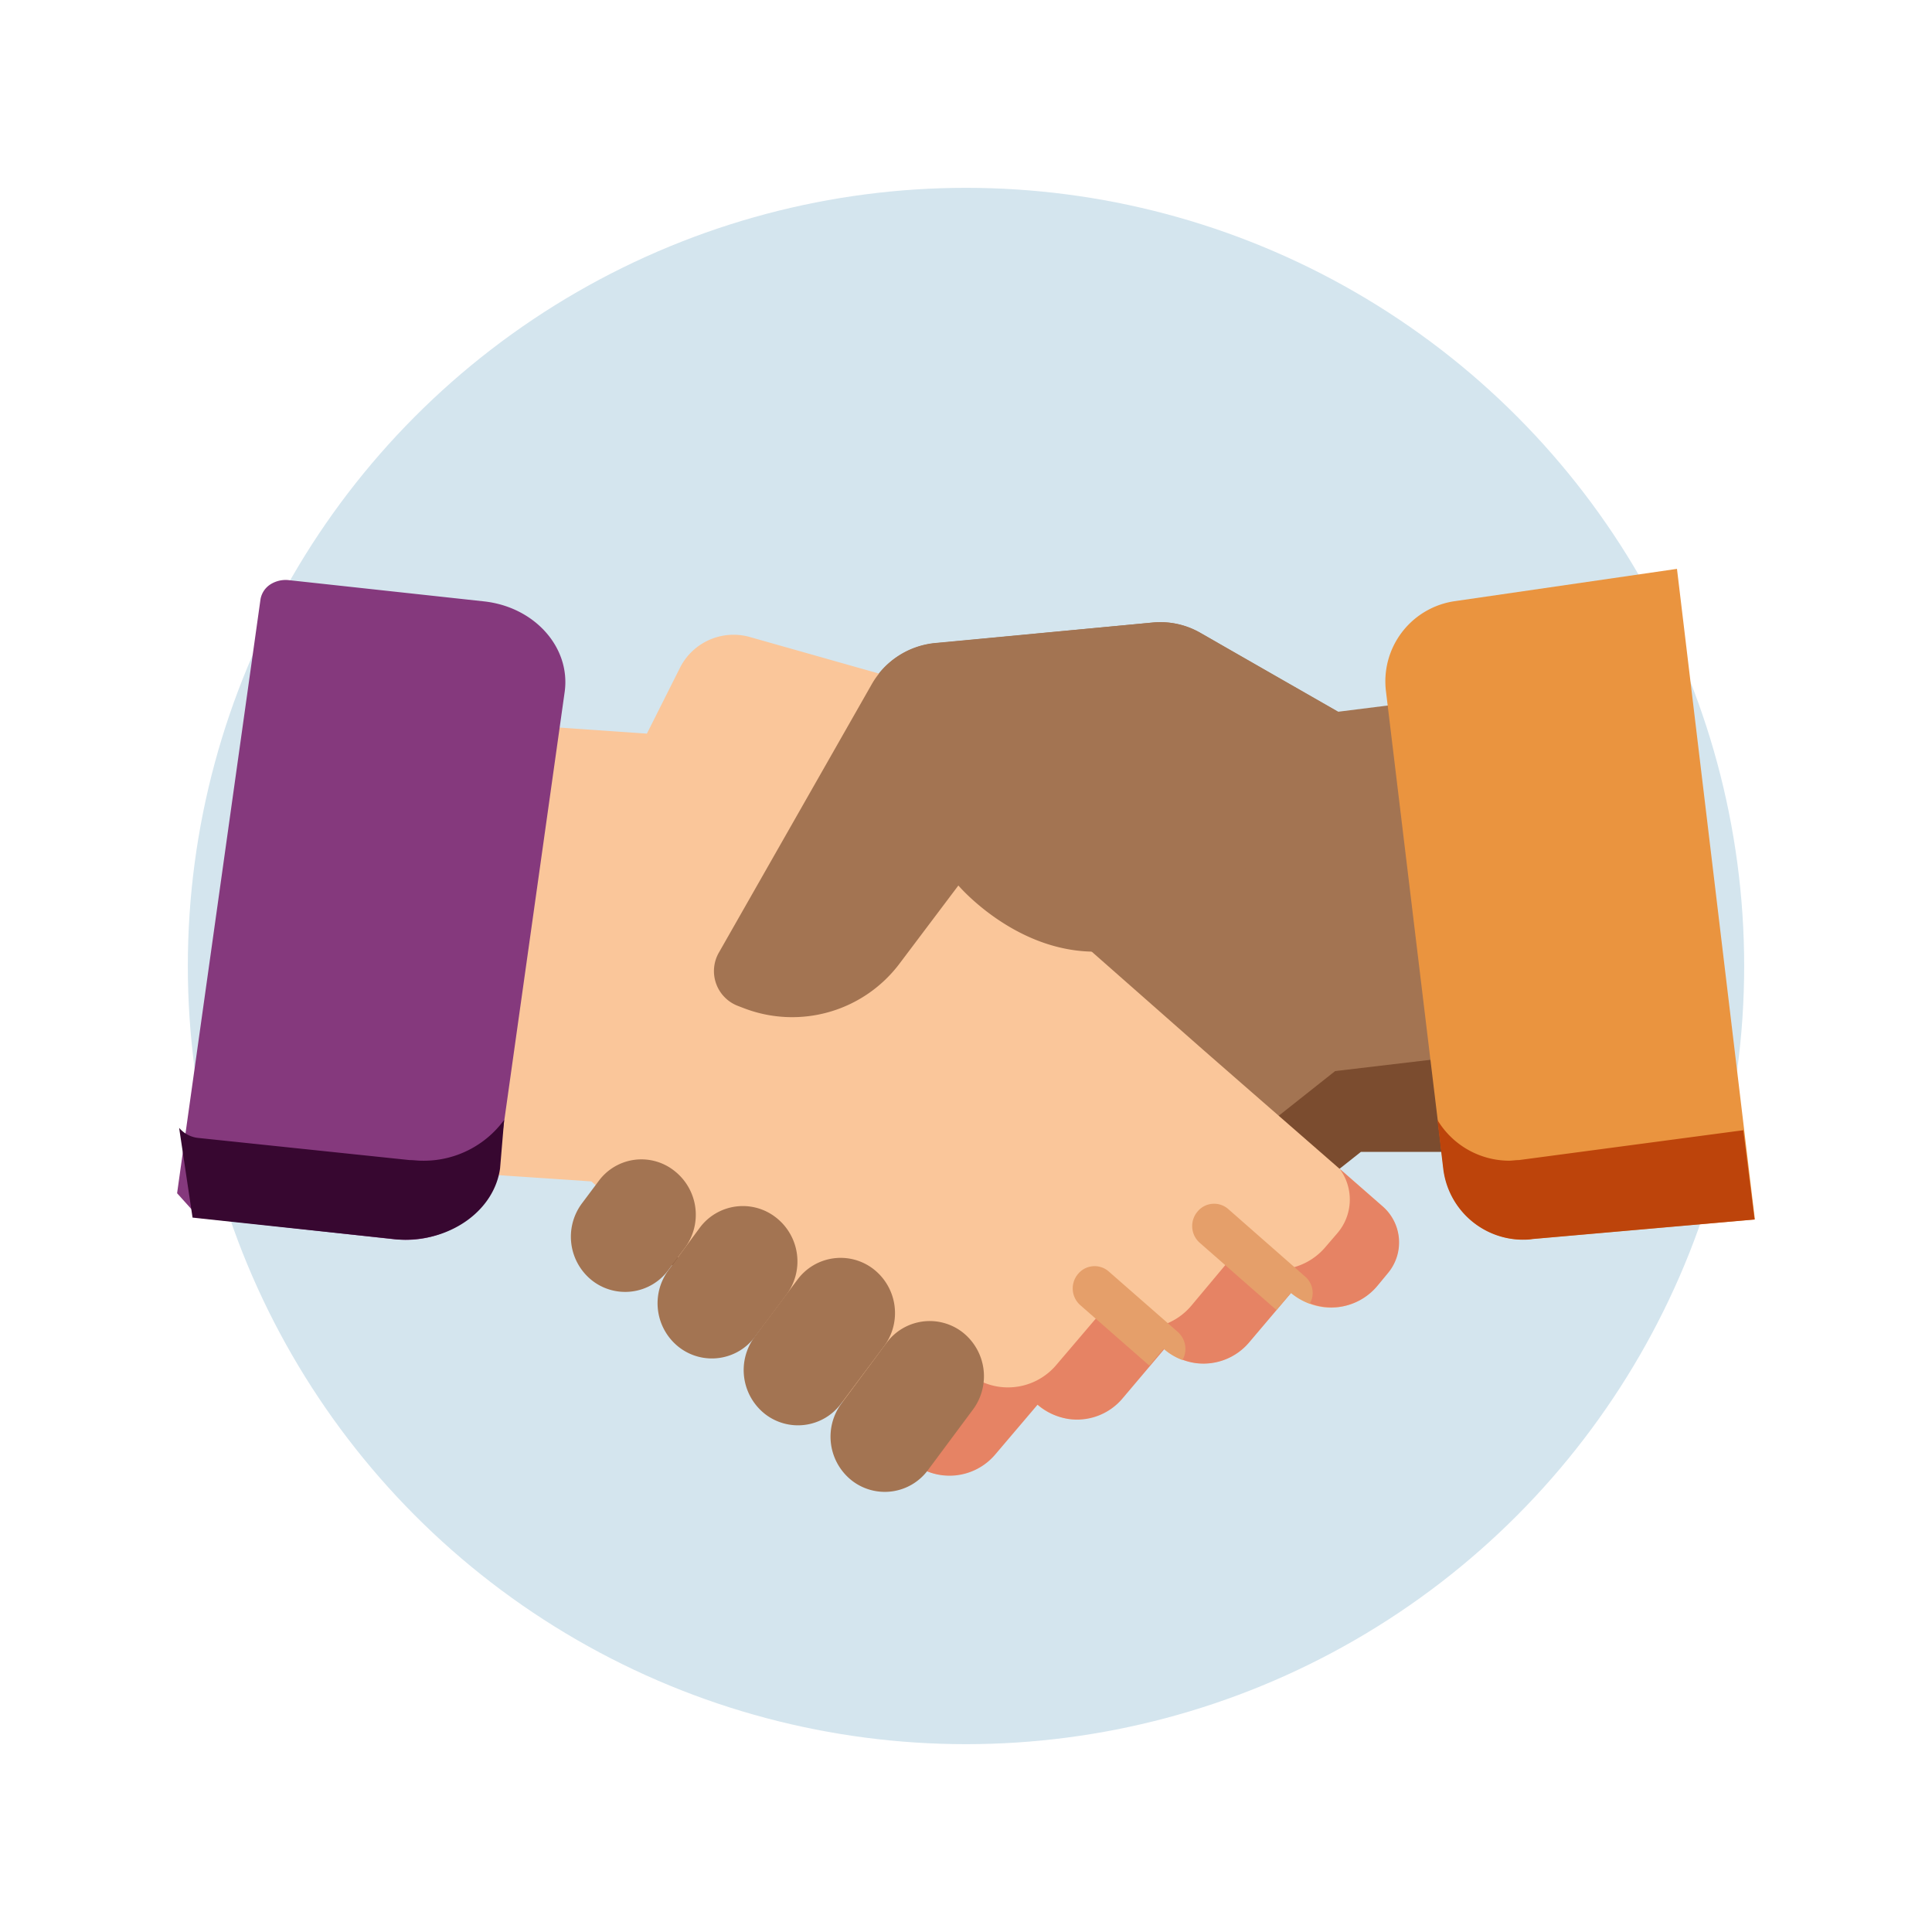 <svg xmlns="http://www.w3.org/2000/svg" viewBox="0 0 180 180"><defs><style>.a{fill:#d4e5ee;}.b{fill:#a37452;}.c{fill:#7b4c2f;}.d{fill:#fac69a;}.e{fill:#e68364;}.f{fill:#e59f6a;}.g{fill:#ea943f;}.h{fill:#bd440b;}.i{fill:#85397d;}.j{fill:#370730;}</style></defs><circle class="a" cx="90" cy="90" r="72.5"/><path class="b" d="M134.82,94.61l-3.53-29.13-6.61.83L111.9,59a7.49,7.49,0,0,0-4.5-1l-20.2,1.9a7.65,7.65,0,0,0-6,3.86L67,88.71a3.47,3.47,0,0,0,1.73,5l.6.22a11.79,11.79,0,0,0,3.41.78l-1.81,1.59-3.61,3.2-10.26,8.9a4.55,4.55,0,0,0-.43,6.31l1,1.21a5.56,5.56,0,0,0,8,.55L69.54,121a5.58,5.58,0,0,0,4.93,1.93,5.38,5.38,0,0,0,3-1.38l3.93,4.57a5.6,5.6,0,0,0,5,1.93,5.38,5.38,0,0,0,3-1.38l2.14,1.88a5.57,5.57,0,0,0,8,.55l2.9-2.56,24.35-19.29,0,0h9.62Z"/><path class="c" d="M124.39,99.79,100,119.11l-2.9,2.56a5.56,5.56,0,0,1-8-.55L87,119.25a5.57,5.57,0,0,1-3,1.37,5.66,5.66,0,0,1-5-1.93l-3.92-4.57a5.66,5.66,0,0,1-3,1.38,5.58,5.58,0,0,1-4.93-1.93L63.25,109a5.56,5.56,0,0,1-7,.33,4.55,4.55,0,0,0,.36,5.4l1,1.21a5.57,5.57,0,0,0,8,.55l3.93,4.57A5.58,5.58,0,0,0,74.47,123a5.37,5.37,0,0,0,3-1.37l3.93,4.57a5.6,5.6,0,0,0,5,1.93,5.38,5.38,0,0,0,3-1.38l2.14,1.87a5.57,5.57,0,0,0,8,.56l2.89-2.57,24.36-19.29,0,0h9.62L135.3,98.5Z"/><path class="d" d="M128.8,112.38,115.75,101l-3.63-3.17-2.6-2.29L98.36,85.71l1.3-11.16a7.71,7.71,0,0,0-5.5-8.32L69.83,59.34a5.59,5.59,0,0,0-6.5,2.92l-3.06,6.09-13.13-.91L43.78,96.57l-1.47,12.64,12.79.86,0,0,26.7,23.42,2.9,2.56a5.59,5.59,0,0,0,8-.61l3.9-4.6a5.67,5.67,0,0,0,3,1.35,5.54,5.54,0,0,0,4.93-1.95l3.9-4.6a5.55,5.55,0,0,0,7.94-.61l3.9-4.6a5.59,5.59,0,0,0,8-.61l1-1.21A4.45,4.45,0,0,0,128.8,112.38Z"/><path class="e" d="M128.8,112.38l-4-3.5a4.81,4.81,0,0,1-.19,6l-1.11,1.29a5.92,5.92,0,0,1-8.45.63L111,121.64a5.9,5.9,0,0,1-8.42.64l-4.15,4.87a5.9,5.9,0,0,1-8.42.64l-4.15,4.87A6.08,6.08,0,0,1,83,134.54l1.76,1.54a5.58,5.58,0,0,0,8-.61l3.91-4.6a5.75,5.75,0,0,0,3,1.35,5.54,5.54,0,0,0,4.93-1.95l3.9-4.61a5.48,5.48,0,0,0,3,1.35,5.57,5.57,0,0,0,4.93-2l3.9-4.6a5.59,5.59,0,0,0,8-.61l1-1.21A4.45,4.45,0,0,0,128.8,112.38Z"/><path class="f" d="M121.6,118.94l-7.15-6.28a2,2,0,0,0-2.88.22,2.08,2.08,0,0,0,.22,2.92l7.13,6.25,1.35-1.59a5.68,5.68,0,0,0,1.76,1A2,2,0,0,0,121.6,118.94Z"/><path class="f" d="M110.17,126.71a2.11,2.11,0,0,0-.44-2.62l-6.42-5.62a2,2,0,0,0-2.87.22,2.08,2.08,0,0,0,.22,2.92l6.42,5.62,1.33-1.57A5.41,5.41,0,0,0,110.17,126.71Z"/><path class="b" d="M55.75,110.07l-1.55,2.07a5.2,5.2,0,0,0,1,7.19,5,5,0,0,0,7.07-1l1.54-2.07a5.19,5.19,0,0,0-1-7.19A4.94,4.94,0,0,0,55.75,110.07Z"/><path class="b" d="M65.17,114.42l-2.89,3.92a5.19,5.19,0,0,0,1,7.19,5,5,0,0,0,7.07-1l2.93-3.92a5.19,5.19,0,0,0-1-7.19A5,5,0,0,0,65.17,114.42Z"/><path class="b" d="M74.3,119.22l-4,5.34a5.21,5.21,0,0,0,1,7.2,5,5,0,0,0,7.07-1l4-5.34a5.19,5.19,0,0,0-1-7.19A5,5,0,0,0,74.3,119.22Z"/><path class="b" d="M82.59,125.12l-4.2,5.65a5.2,5.2,0,0,0,1,7.19,5,5,0,0,0,7.07-1l4.2-5.65a5.21,5.21,0,0,0-1-7.2A5,5,0,0,0,82.59,125.12Z"/><path class="b" d="M124.68,66.34,111.9,59a7.49,7.49,0,0,0-4.5-1L87.2,59.92a7.65,7.65,0,0,0-6,3.86L67,88.71a3.47,3.47,0,0,0,1.73,5l.6.23a12.52,12.52,0,0,0,14.52-4.22l5.44-7.22s13.11,15.46,27.55-2.59"/><path class="g" d="M156.24,53,135.6,56a7.55,7.55,0,0,0-6.47,8.43l5.36,44.42a7.49,7.49,0,0,0,7.37,6.64c.3,0,.59,0,.92-.06l20.72-1.82"/><path class="h" d="M162.42,105.3l-20.89,2.78c-.32,0-.65.06-.95.06a7.83,7.83,0,0,1-6.66-3.8l.54,4.52a7.5,7.5,0,0,0,7.37,6.64c.3,0,.6,0,.92-.06l20.72-1.82"/><path class="i" d="M18.56,113.46l18.17,2c.36,0,.71.06,1.06.06,4.28,0,8-2.81,8.56-6.64l6.26-44.42c.57-4.13-2.79-7.91-7.51-8.43L26.9,54.05a2.65,2.65,0,0,0-1.73.41,2.07,2.07,0,0,0-.9,1.38L16.5,111.17"/><path class="j" d="M16.69,105.08a2.69,2.69,0,0,0,1.79.94l19.66,2.06c.38,0,.76.06,1.14.06a9.27,9.27,0,0,0,7.69-3.8l-.38,4.52c-.54,3.83-4.38,6.64-8.83,6.64-.35,0-.73,0-1.08-.06l-18.74-2"/></svg>